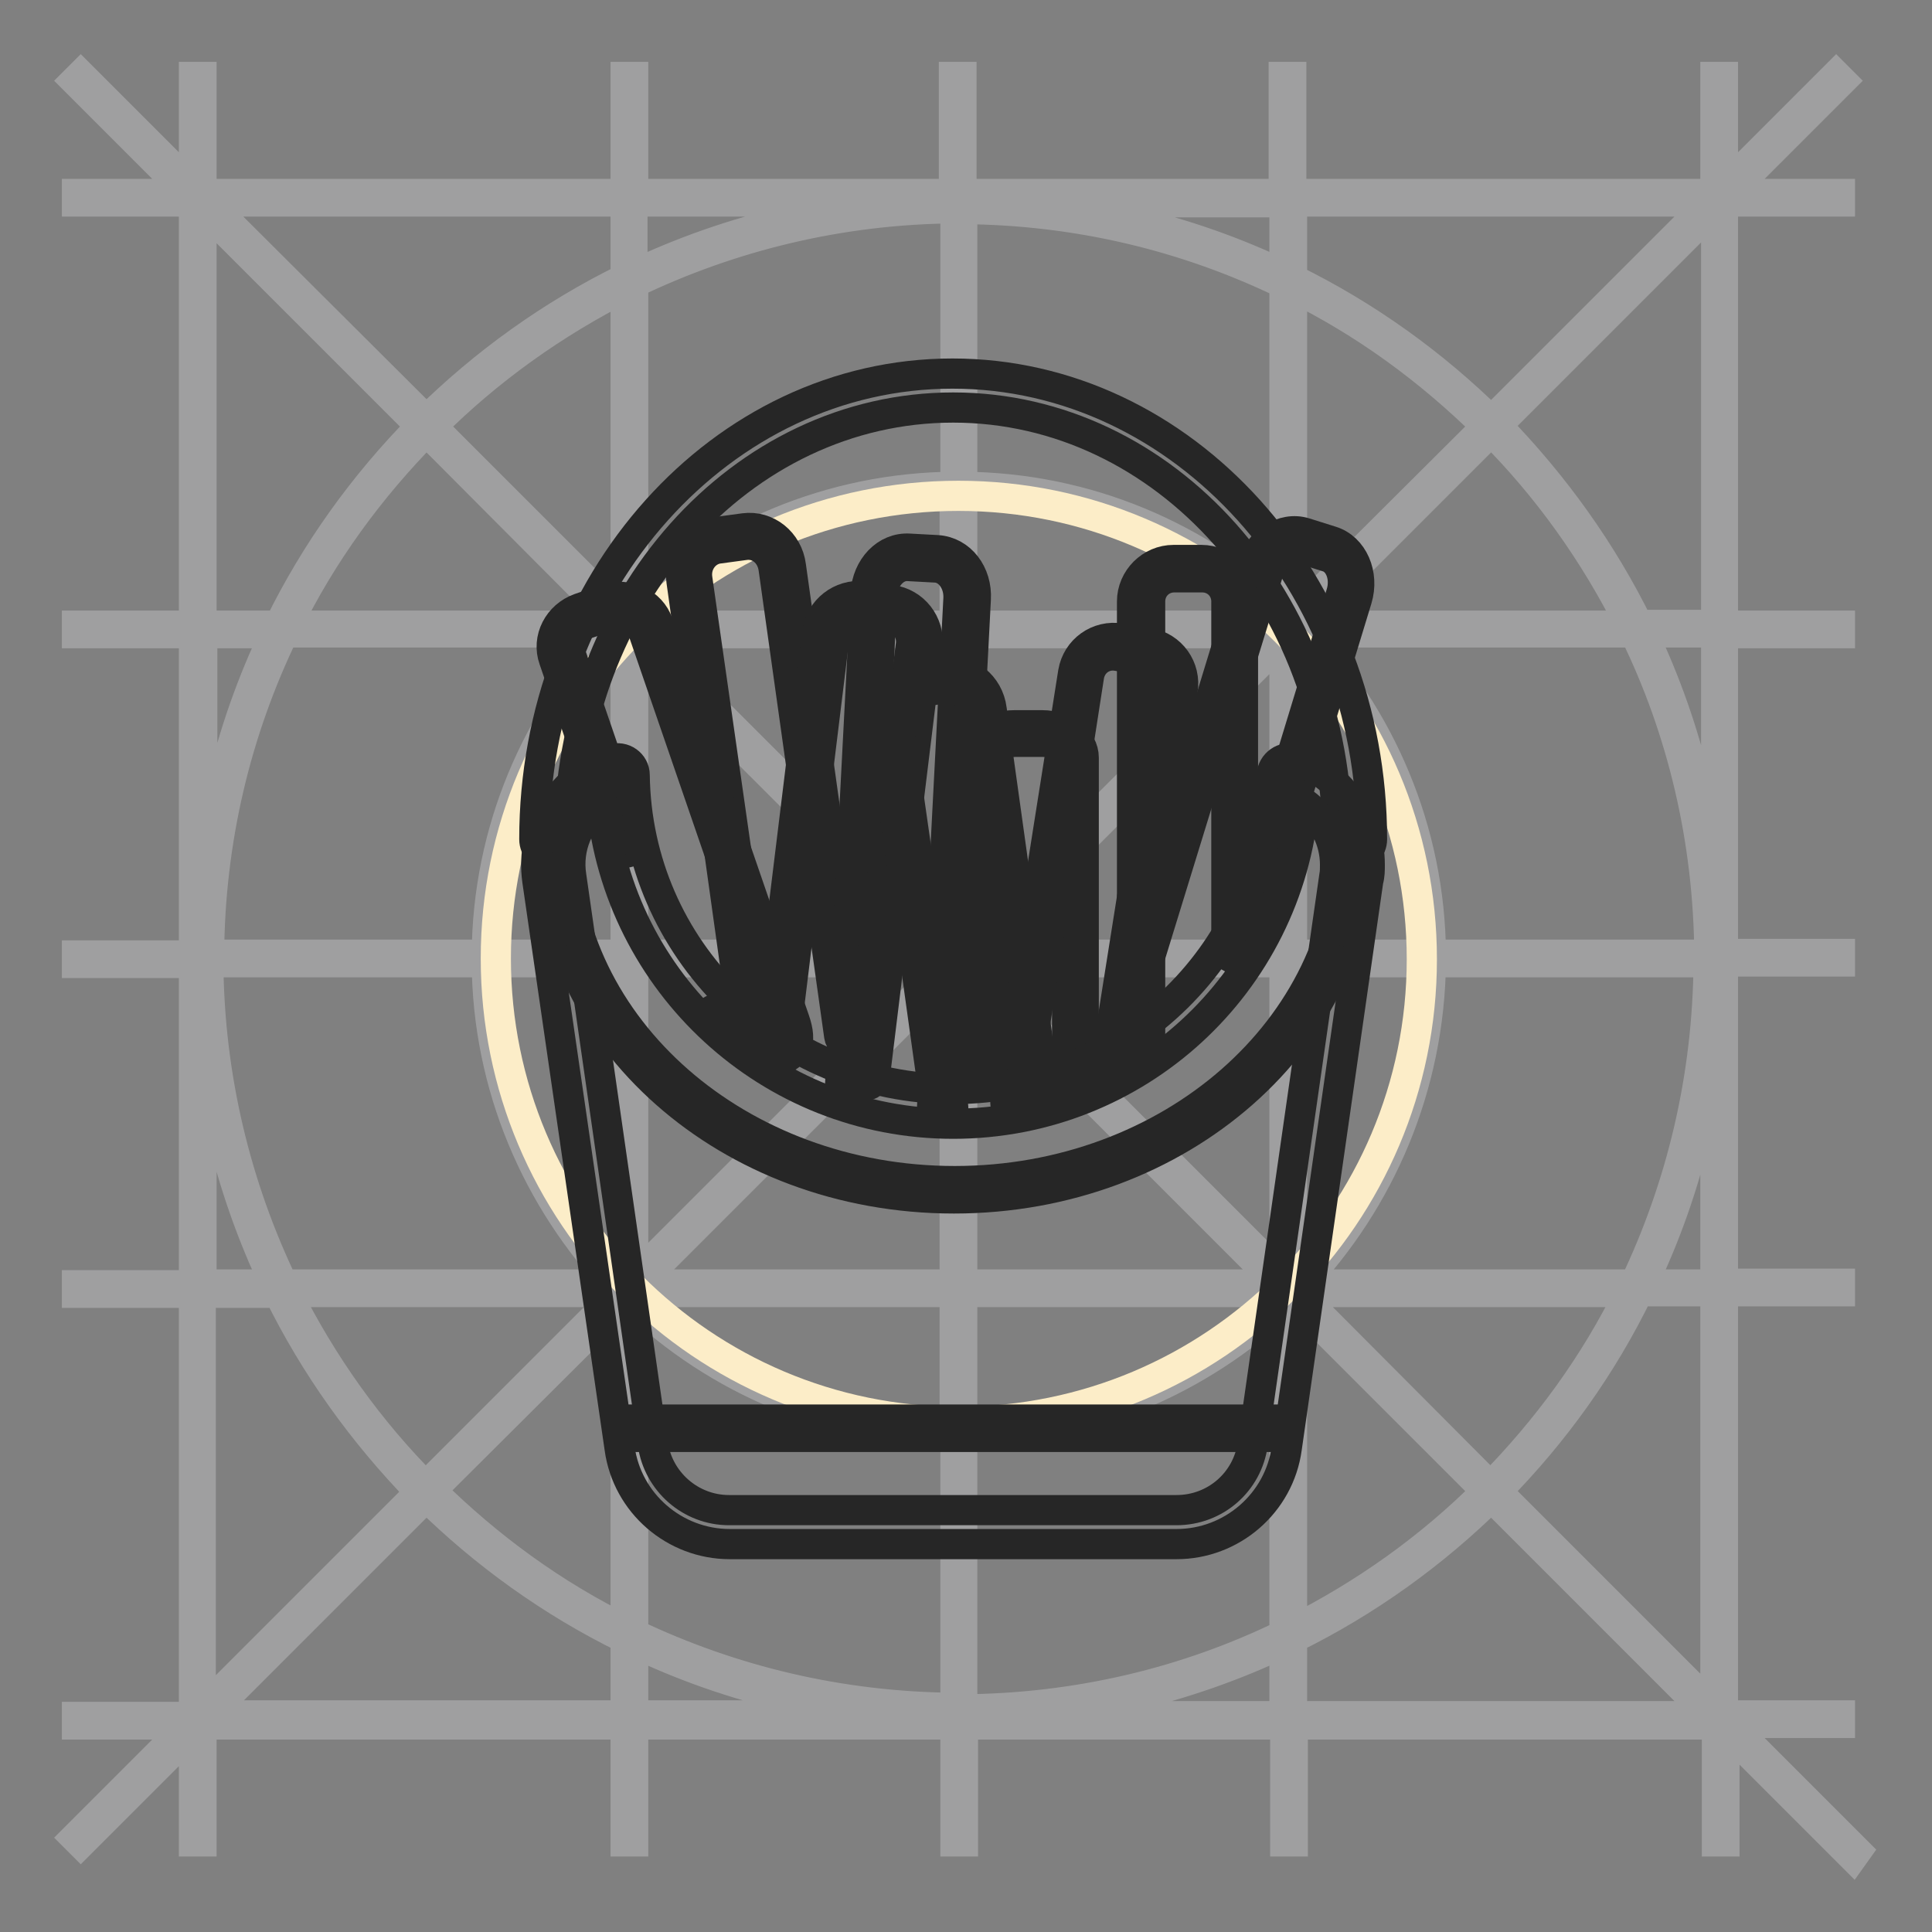<?xml version="1.0" encoding="utf-8"?>
<!-- Svg Vector Icons : http://www.onlinewebfonts.com/icon -->
<!DOCTYPE svg PUBLIC "-//W3C//DTD SVG 1.1//EN" "http://www.w3.org/Graphics/SVG/1.1/DTD/svg11.dtd">
<svg version="1.1" xmlns="http://www.w3.org/2000/svg" xmlns:xlink="http://www.w3.org/1999/xlink" x="0px" y="0px" viewBox="0 0 256 256" enable-background="new 0 0 256 256" xml:space="preserve">
<rect x="0" y="0" width="256" height="256" fill="#808080" stroke="none"/>
<g> <path stroke-width="4" fill-opacity="0" stroke="#9f9fa0"  d="M171.2,217.1c9.8-4.8,18.7-11.2,26.4-18.8l29.1,29.1h-55.5V217.1z M127.5,227.4c15.2-0.1,29.7-3.6,42.7-9.8 v9.8H127.5L127.5,227.4z M83.9,227.4v-9.8c12.9,6.2,27.4,9.7,42.7,9.7v0H83.9L83.9,227.4z M27.4,227.4l29.1-29.1 c7.7,7.6,16.6,14,26.4,18.8v10.2H27.4L27.4,227.4z M36.9,171.2c4.8,9.8,11.2,18.7,18.8,26.5l-29.1,29.1v-55.5H36.9z M26.7,127.5 c0.1,15.2,3.6,29.7,9.8,42.7h-9.8V127.5z M26.7,83.9h9.8c-6.2,12.9-9.7,27.4-9.7,42.7h0V83.9z M26.7,27.4l29.1,29.1 c-7.6,7.7-14,16.6-18.8,26.4H26.7V27.4L26.7,27.4z M82.9,36.9c-9.8,4.8-18.7,11.2-26.4,18.8L27.4,26.7h55.5V36.9z M126.5,26.7 c-15.2,0.1-29.7,3.6-42.7,9.8v-9.8H126.5z M170.2,26.7v9.8c-12.9-6.2-27.4-9.7-42.7-9.7v0H170.2L170.2,26.7z M226.7,26.7 l-29.1,29.1c-7.7-7.6-16.6-14-26.4-18.8V26.7H226.7L226.7,26.7z M217.1,82.9c-4.8-9.8-11.2-18.7-18.8-26.5l29.1-29.1v55.5H217.1z  M227.4,126.5c-0.1-15.2-3.6-29.7-9.8-42.7h9.8V126.5z M227.4,170.2h-9.8c6.2-12.9,9.7-27.4,9.7-42.7h0V170.2z M171.8,171.2h44.2 c-4.7,9.6-11,18.2-18.5,25.8L171.8,171.2z M171.2,171.8l25.8,25.8c-7.5,7.5-16.2,13.7-25.8,18.5V171.8z M127.5,189.6 c16.5-0.1,31.5-6.7,42.7-17.3v44.3c-12.9,6.3-27.4,9.8-42.7,9.9V189.6z M83.9,172.2c11.1,10.6,26.1,17.2,42.7,17.3v36.8 c-15.3-0.1-29.7-3.6-42.7-9.8V172.2L83.9,172.2z M82.9,171.8v44.2c-9.6-4.7-18.2-11-25.8-18.5L82.9,171.8z M82.2,171.2l-25.8,25.8 c-7.5-7.5-13.7-16.2-18.5-25.8H82.2L82.2,171.2z M64.5,127.5c0.1,16.5,6.7,31.5,17.3,42.7H37.5c-6.2-12.9-9.8-27.4-9.9-42.7H64.5z  M81.8,83.9C71.2,95,64.6,110,64.5,126.5H27.7c0.1-15.3,3.6-29.7,9.9-42.7H81.8L81.8,83.9z M82.2,82.9H38 c4.7-9.6,11-18.2,18.5-25.8L82.2,82.9z M82.9,82.2L57.2,56.5C64.7,49,73.4,42.8,82.9,38V82.2z M126.5,64.5 C110,64.6,95,71.2,83.9,81.8V37.5c12.9-6.2,27.4-9.8,42.7-9.9V64.5z M170.2,81.8c-11.1-10.6-26.1-17.2-42.7-17.3V27.7 c15.3,0.1,29.7,3.6,42.7,9.9V81.8z M171.2,82.2V38c9.6,4.7,18.2,11,25.8,18.5L171.2,82.2z M171.8,82.9l25.8-25.8 c7.5,7.5,13.7,16.2,18.5,25.8H171.8z M189.6,126.5c-0.1-16.5-6.7-31.5-17.3-42.7h44.3c6.3,12.9,9.8,27.4,9.9,42.7H189.6z  M189.6,127.5h36.8c-0.1,15.3-3.6,29.7-9.8,42.7h-44.3C182.9,159,189.4,144,189.6,127.5z M127.5,171.2h42.4 c-11,10.7-25.9,17.3-42.4,17.4V171.2z M126.5,171.2v17.4c-16.5-0.1-31.4-6.7-42.4-17.4H126.5z M82.9,127.5v42.4 c-10.7-11-17.3-25.9-17.4-42.4H82.9z M82.9,126.5H65.5c0.1-16.5,6.7-31.4,17.4-42.4V126.5z M126.5,82.9H84.1 c11-10.7,25.9-17.3,42.4-17.4V82.9z M127.5,82.9V65.5c16.5,0.1,31.4,6.7,42.4,17.4H127.5z M171.2,126.5V84.1 c10.7,11,17.3,25.9,17.4,42.4H171.2L171.2,126.5z M171.2,127.5h17.4c-0.1,16.5-6.7,31.4-17.4,42.4V127.5L171.2,127.5z M127.5,128.2 l42,42h-42V128.2z M126.5,128.2v42h-42L126.5,128.2z M125.9,127.5l-42,42v-42C83.9,127.5,125.9,127.5,125.9,127.5z M125.9,126.5 h-42v-42C83.9,84.6,125.9,126.5,125.9,126.5z M126.5,125.9l-42-42h42V125.9z M127.5,125.9v-42h42L127.5,125.9z M170.2,127.5v42 l-42-42H170.2z M128.2,126.5l42-42v42H128.2L128.2,126.5z M227.4,226.7l-29.1-29.1c7.6-7.7,14-16.6,18.8-26.5h10.2V226.7 L227.4,226.7z M246,245.3l-17-17h14.8v-1h-15.5v-56.2h15.5v-1h-15.5v-42.7h15.5v-1h-15.5V83.9h15.5v-1h-15.5V26.7h15.5v-1H229 l15-15l-0.7-0.7l-15,15V10.2h-1v15.5h-56.2V10.2h-1v15.5h-42.7V10.2h-1v15.5H83.9V10.2h-1v15.5H26.7V10.2h-1V25l-15-15L10,10.7 l15,15H10.2v1h15.5v56.2H10.2v1h15.5v42.7H10.2v1h15.5v42.7H10.2v1h15.5v56.2H10.2v1H25l-15,15l0.7,0.7l15-15v14.8h1v-15.5h56.2 v15.5h1v-15.5h42.7v15.5h1v-15.5h42.7v15.5h1v-15.5h56.2v15.5h1V229l17,17L246,245.3L246,245.3z"/> <path stroke-width="4" fill-opacity="0" stroke="#fcedc8"  d="M65.7,127c0,33.9,27.4,61.4,61.3,61.4c33.9,0,61.4-27.4,61.4-61.3c0,0,0,0,0,0c0-33.9-27.5-61.4-61.4-61.4 C93.1,65.7,65.7,93.1,65.7,127z"/> <path stroke-width="4" fill-opacity="0" stroke="#262626"  d="M181.8,111.2c0,1.3-1,2.3-2.3,2.3s-2.3-1-2.3-2.3c0-31.6-22.8-57.2-50.9-57.2c-28.1,0-50.9,25.5-50.9,57.2 c0,1.3-1,2.3-2.3,2.3c-1.3,0-2.3-1-2.3-2.3c0-34,24.8-61.7,55.4-61.7S181.8,77.2,181.8,111.2L181.8,111.2z"/> <path stroke-width="4" fill-opacity="0" stroke="#262626"  d="M72.5,111.2c0-0.6,0.5-1.1,1.1-1.1s1.1,0.5,1.1,1.1c0,25,23.2,45.3,51.8,45.3s51.8-20.3,51.8-45.3 c0-0.6,0.5-1.1,1.1-1.1c0.6,0,1.1,0.5,1.1,1.1c0,26.3-24.2,47.6-54.1,47.6S72.5,137.5,72.5,111.2z"/> <path stroke-width="4" fill-opacity="0" stroke="#f8d076"  d="M99.9,137l-8.5-60.2c-0.4-2.6,1.3-4.9,3.6-5.3l3.7-0.5c2.4-0.3,4.6,1.5,5,4.1l8.7,62"/> <path stroke-width="4" fill-opacity="0" stroke="#262626"  d="M101,136.8c0.1,0.6-0.3,1.2-1,1.3c-0.6,0.1-1.2-0.3-1.3-1L90.3,77c-0.5-3.2,1.6-6.1,4.6-6.5l3.7-0.5 c3-0.4,5.8,1.8,6.2,5l8.7,62c0.1,0.6-0.3,1.2-1,1.3c-0.6,0.1-1.2-0.3-1.3-1l-8.7-62c-0.3-2-1.9-3.3-3.7-3.1l-3.7,0.5 c-1.7,0.3-3,2-2.7,4L101,136.8z"/> <path stroke-width="4" fill-opacity="0" stroke="#f8d076"  d="M112.5,144.2l3.4-65.5c0.1-2.8,2.2-5,4.6-4.9l3.7,0.2c2.4,0.1,4.2,2.5,4.1,5.3l-3.5,67.5"/> <path stroke-width="4" fill-opacity="0" stroke="#262626"  d="M113.6,144.2c0,0.6-0.6,1.1-1.2,1.1c-0.6,0-1.1-0.6-1.1-1.2l3.4-65.5c0.2-3.4,2.7-6.1,5.8-5.9l3.7,0.2 c3.1,0.2,5.3,3.1,5.1,6.5l-3.5,67.5c0,0.6-0.6,1.1-1.2,1.1c-0.6,0-1.1-0.6-1.1-1.2l3.5-67.5c0.1-2.2-1.3-4-3-4.1l-3.7-0.2 c-1.7-0.1-3.3,1.6-3.4,3.8L113.6,144.2L113.6,144.2z"/> <path stroke-width="4" fill-opacity="0" stroke="#f8d076"  d="M83,111.7l-8.1-24.9c-0.7-2.2,0.5-4.6,2.8-5.3l3.5-1.2c2.3-0.8,4.7,0.4,5.4,2.6l17.2,52.9 c0.7,2.2,0.5,3.3-1.8,4.1l-7.5-5"/> <path stroke-width="4" fill-opacity="0" stroke="#262626"  d="M103.2,135.9L85.1,83.3c-0.5-1.6-2.3-2.4-4-1.8l-3.5,1.2c-1.7,0.6-2.6,2.3-2,3.9l8.5,24.8 c0.2,0.6-0.1,1.2-0.7,1.5c-0.6,0.2-1.2-0.1-1.5-0.7l-8.5-24.8c-1-2.8,0.6-5.8,3.4-6.8l3.5-1.2c2.8-1,6,0.5,6.9,3.2l18.1,52.6 c1,2.9,0.4,4.6-2.4,5.5c-0.3,0.1-0.7,0.1-1-0.1l-7.6-4.8c-0.5-0.3-0.7-1-0.3-1.6c0.3-0.5,1-0.7,1.6-0.3l7.1,4.5 C103.7,137.9,103.8,137.5,103.2,135.9L103.2,135.9z"/> <path stroke-width="4" fill-opacity="0" stroke="#f8d076"  d="M128.8,141.5l2.2-41.4c0.1-1.8,2.1-3.1,4.5-3l3.7,0.2c2.4,0.1,4.2,1.7,4.2,3.4l-2.2,42.6"/> <path stroke-width="4" fill-opacity="0" stroke="#262626"  d="M131.1,141.8c0,0.6-0.5,1.1-1.1,1.1c-0.6,0-1.1-0.5-1.1-1.1v-41.4c0-2.5,2.5-4.3,5.5-4.3h3.7 c3,0,5.5,1.9,5.5,4.3v42.7c0,0.6-0.5,1.1-1.1,1.1s-1.1-0.5-1.1-1.1v-42.7c0-1.1-1.4-2.1-3.2-2.1h-3.7c-1.8,0-3.2,1-3.2,2.1V141.8 L131.1,141.8z"/> <path stroke-width="4" fill-opacity="0" stroke="#f8d076"  d="M146.4,140l21-64.6c0.9-2.8,3.5-4.4,5.7-3.7l3.5,1.2c2.3,0.7,3.4,3.6,2.5,6.4 c-6.7,20.7-11.8,36.3-15.2,46.6"/> <path stroke-width="4" fill-opacity="0" stroke="#262626"  d="M148.1,140.7c-0.2,0.6-0.8,0.9-1.4,0.8c-0.6-0.2-0.9-0.8-0.8-1.4l19.9-65c1-3.3,4.2-5.4,7.1-4.5l3.5,1.1 c2.9,0.9,4.4,4.4,3.4,7.7l-14.3,46.9c-0.2,0.6-0.8,0.9-1.4,0.7c-0.6-0.2-0.9-0.8-0.7-1.4l14.3-46.9c0.7-2.2-0.2-4.4-1.8-4.9 l-3.5-1.1c-1.6-0.5-3.6,0.8-4.3,3L148.1,140.7L148.1,140.7z"/> <path stroke-width="4" fill-opacity="0" stroke="#f8d076"  d="M101.7,139.1l8.7-55.2c0.4-2.4,2.6-4,5-3.6l3.7,0.6c2.4,0.4,4,2.6,3.6,5l-9,56.9"/> <path stroke-width="4" fill-opacity="0" stroke="#262626"  d="M103.8,139.6c-0.1,0.6-0.6,1.1-1.3,1c-0.6-0.1-1.1-0.6-1-1.3l6.8-55.5c0.4-3,3.1-5.1,6.1-4.8l3.7,0.5 c3,0.4,5.1,3.1,4.8,6.1l-7,57.2c-0.1,0.6-0.6,1.1-1.3,1c-0.6-0.1-1.1-0.6-1-1.3l7.1-57.1c0.2-1.8-1-3.3-2.8-3.6l-3.7-0.5 c-1.7-0.2-3.3,1-3.6,2.8L103.8,139.6z"/> <path stroke-width="4" fill-opacity="0" stroke="#f8d076"  d="M125.7,146.8l-8-50.7c-0.4-2.5,1.2-4.9,3.5-5.3l3.7-0.6c2.4-0.4,4.6,1.4,5,4l8,50.7"/> <path stroke-width="4" fill-opacity="0" stroke="#262626"  d="M126.3,146.6c0.1,0.6-0.3,1.2-1,1.3c-0.6,0.1-1.2-0.3-1.3-1l-7.1-50.9c-0.5-3.2,1.6-6.1,4.6-6.5l3.7-0.5 c3-0.4,5.8,1.8,6.2,5l7.1,50.9c0.1,0.6-0.3,1.2-1,1.3c-0.6,0.1-1.2-0.3-1.3-1l-7.1-50.9c-0.3-2-1.9-3.3-3.7-3.1l-3.7,0.5 c-1.7,0.3-3,2-2.7,4L126.3,146.6z"/> <path stroke-width="4" fill-opacity="0" stroke="#f8d076"  d="M133.9,145.9l10-56.7c0.4-2.4,2.7-3.9,5-3.5l3.7,0.6c2.4,0.4,3.9,2.7,3.5,5c-3.9,22.3-6.9,39.1-8.9,50.3"/> <path stroke-width="4" fill-opacity="0" stroke="#262626"  d="M135.5,146.3c-0.1,0.6-0.7,1-1.3,1c-0.6-0.1-1-0.7-1-1.3l9-56.9c0.5-3,3.3-5,6.3-4.5l3.7,0.6 c3,0.5,5,3.3,4.5,6.3l-8,50.4c-0.1,0.6-0.7,1-1.3,1c-0.6-0.1-1-0.7-1-1.3l8-50.4c0.3-1.7-0.9-3.4-2.7-3.7l-3.7-0.6 c-1.8-0.3-3.4,0.9-3.7,2.7L135.5,146.3L135.5,146.3z"/> <path stroke-width="4" fill-opacity="0" stroke="#f8d076"  d="M151.6,137.4l-1-57.6c0-2.4,1.9-4.4,4.2-4.4l3.7-0.1c2.4,0,4.4,1.9,4.4,4.2l0.8,46.2"/> <path stroke-width="4" fill-opacity="0" stroke="#262626"  d="M152.2,137.3c0,0.6-0.5,1.1-1.1,1.1s-1.1-0.5-1.1-1.1V79.7c0-3,2.5-5.5,5.5-5.5h3.7c3,0,5.5,2.5,5.5,5.5 v46.2c0,0.6-0.5,1.1-1.1,1.1c-0.6,0-1.1-0.5-1.1-1.1V79.7c0-1.8-1.4-3.2-3.2-3.2h-3.7c-1.8,0-3.2,1.4-3.2,3.2V137.3L152.2,137.3z" /> <path stroke-width="4" fill-opacity="0" stroke="#262626"  d="M126.3,148.9c-24.4,0-44.4-18.7-46.6-42.5c-3,2.2-4.6,5.9-4,9.7l10.8,75.2c0.7,5,5,8.8,10.1,8.8h59.3 c5.1,0,9.4-3.7,10.1-8.8l10.8-75.2c0.1-0.5,0.1-1,0.1-1.5c0-3.3-1.6-6.3-4.1-8.2C170.7,130.3,150.7,148.9,126.3,148.9z  M171.5,100.6c6,2,10,7.6,10,14c0,0.7,0,1.4-0.2,2.1l-10.8,75.2c-1,7.3-7.3,12.7-14.6,12.7H96.7c-7.3,0-13.6-5.4-14.6-12.7 l-10.9-75.2c-1-7.1,3.2-13.8,9.9-16.1c1.5-0.5,3,0.6,3,2.1c0.3,23.1,19.1,41.6,42.2,41.6c23.1,0,41.9-18.5,42.2-41.6 C168.6,101.2,170.1,100.1,171.5,100.6L171.5,100.6z"/> <path stroke-width="4" fill-opacity="0" stroke="#262626"  d="M83.8,190.4v-2.3h85.1v2.3H83.8z"/></g>
</svg>